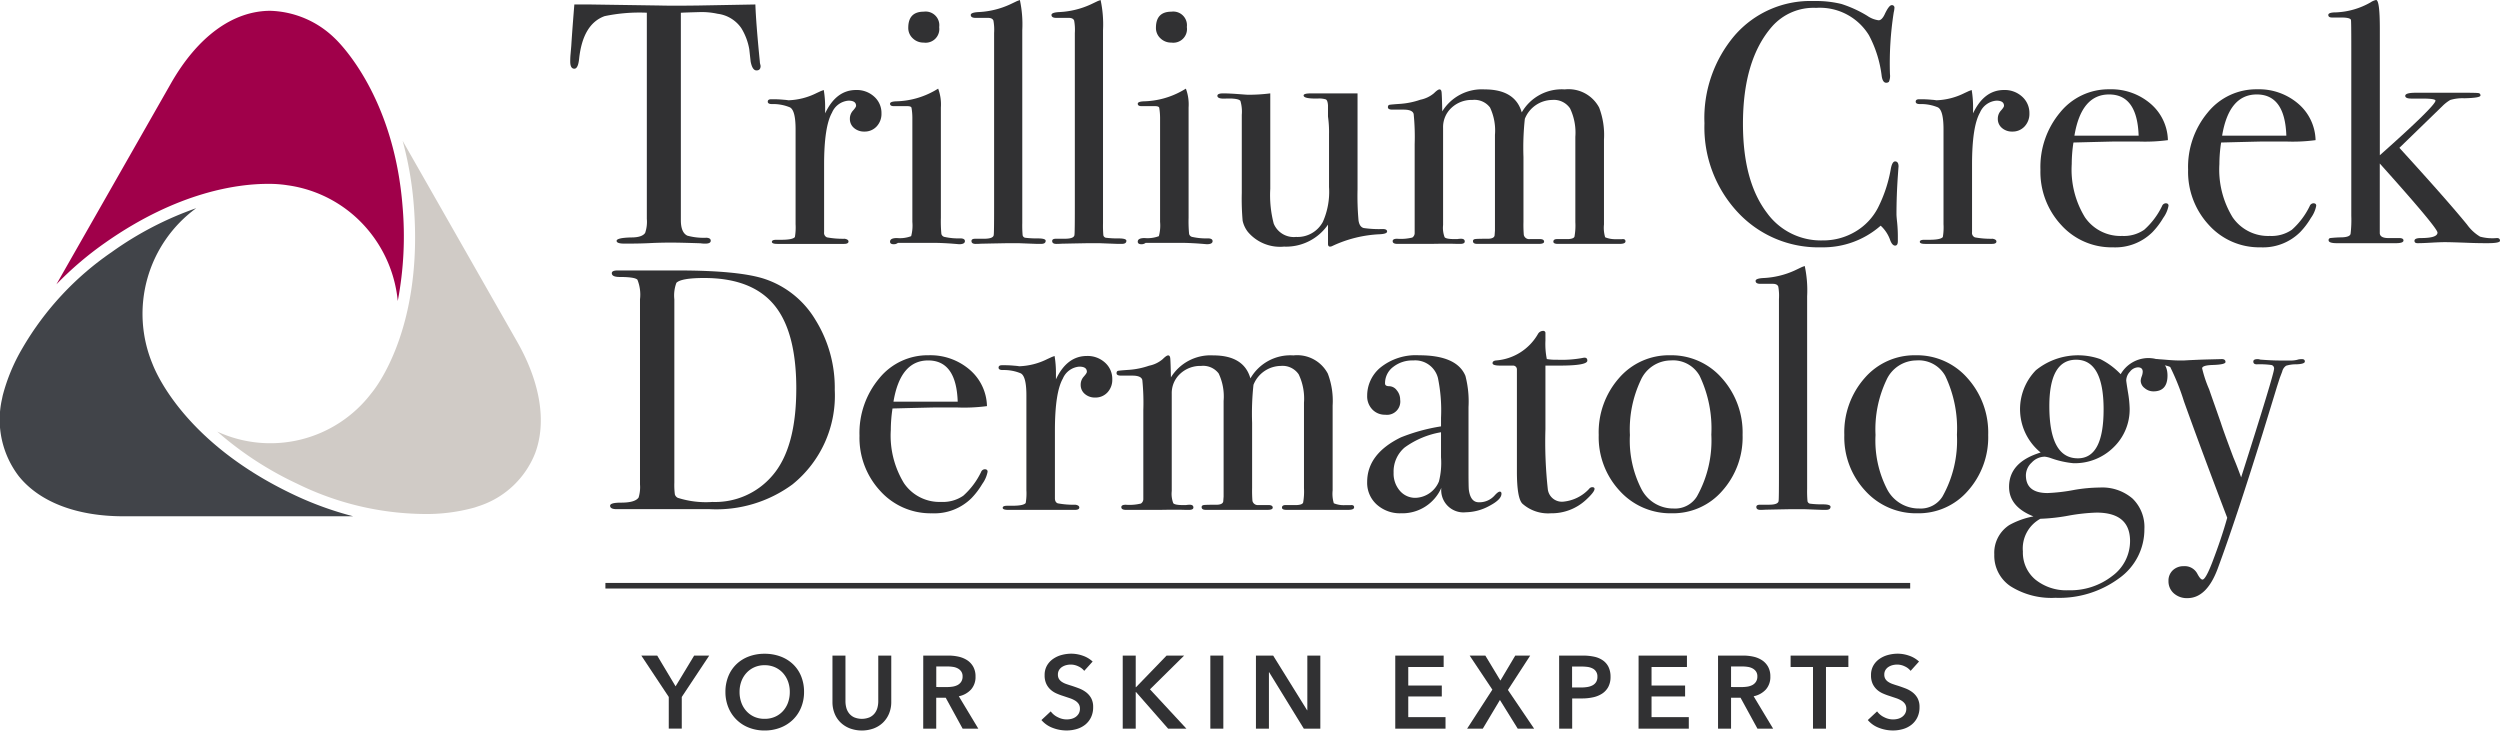<svg xmlns="http://www.w3.org/2000/svg" width="252.705" height="73.842" viewBox="0 0 252.705 73.842">
  <g id="Group_284" data-name="Group 284" transform="translate(-174.177 -165.801)">
    <g id="Group_271" data-name="Group 271" transform="translate(239.004 231.882)">
      <path id="Path_255" data-name="Path 255" d="M233.051,227.331l-2.775-4.183h1.606l1.857,3.108,1.878-3.108h1.523l-2.775,4.183v3.2h-1.315Z" transform="translate(-230.277 -222.961)" fill="#313133"/>
      <path id="Path_256" data-name="Path 256" d="M237.634,226.846a4.146,4.146,0,0,1,.3-1.6,3.522,3.522,0,0,1,.824-1.214,3.64,3.64,0,0,1,1.251-.772,4.47,4.47,0,0,1,1.581-.272,4.543,4.543,0,0,1,1.6.272,3.68,3.68,0,0,1,1.261.772,3.473,3.473,0,0,1,.83,1.214,4.146,4.146,0,0,1,.3,1.6,4.08,4.08,0,0,1-.3,1.58,3.632,3.632,0,0,1-.83,1.232,3.753,3.753,0,0,1-1.261.8,4.345,4.345,0,0,1-1.6.287,4.277,4.277,0,0,1-1.581-.287,3.64,3.64,0,0,1-2.075-2.035A4.08,4.08,0,0,1,237.634,226.846Zm1.429,0a3.123,3.123,0,0,0,.183,1.091,2.534,2.534,0,0,0,.521.86,2.375,2.375,0,0,0,.8.569,2.52,2.52,0,0,0,1.027.2,2.559,2.559,0,0,0,1.033-.2,2.359,2.359,0,0,0,.808-.569,2.556,2.556,0,0,0,.522-.86,3.15,3.15,0,0,0,.183-1.091,3.036,3.036,0,0,0-.183-1.064,2.633,2.633,0,0,0-.517-.855,2.413,2.413,0,0,0-.8-.574,2.549,2.549,0,0,0-1.043-.208,2.51,2.51,0,0,0-1.038.208,2.413,2.413,0,0,0-.8.574,2.594,2.594,0,0,0-.517.855A3.01,3.01,0,0,0,239.063,226.846Z" transform="translate(-229.133 -222.986)" fill="#313133"/>
      <path id="Path_257" data-name="Path 257" d="M252.94,227.821a3.025,3.025,0,0,1-.23,1.205,2.7,2.7,0,0,1-.625.913,2.747,2.747,0,0,1-.939.579,3.517,3.517,0,0,1-2.357,0,2.8,2.8,0,0,1-.944-.579,2.6,2.6,0,0,1-.625-.913,3.086,3.086,0,0,1-.224-1.205v-4.673h1.314v4.621a2.534,2.534,0,0,0,.083.642,1.574,1.574,0,0,0,.276.567,1.409,1.409,0,0,0,.512.407,2.052,2.052,0,0,0,1.575,0,1.4,1.4,0,0,0,.511-.407,1.573,1.573,0,0,0,.276-.567,2.482,2.482,0,0,0,.083-.642v-4.621h1.315Z" transform="translate(-227.676 -222.961)" fill="#313133"/>
      <path id="Path_258" data-name="Path 258" d="M254.938,223.148H257.5a4.644,4.644,0,0,1,1.012.11,2.623,2.623,0,0,1,.871.361,1.872,1.872,0,0,1,.609.658,1.977,1.977,0,0,1,.23.99,1.891,1.891,0,0,1-.453,1.309,2.285,2.285,0,0,1-1.236.683l1.971,3.276h-1.585l-1.711-3.129h-.959v3.129h-1.315Zm2.39,3.182a3.842,3.842,0,0,0,.563-.042,1.633,1.633,0,0,0,.506-.157.988.988,0,0,0,.37-.328.952.952,0,0,0,.147-.548.846.846,0,0,0-.136-.5,1,1,0,0,0-.344-.307,1.439,1.439,0,0,0-.474-.156,3.346,3.346,0,0,0-.517-.043h-1.189v2.077Z" transform="translate(-226.441 -222.961)" fill="#313133"/>
      <path id="Path_259" data-name="Path 259" d="M269.6,224.717a1.6,1.6,0,0,0-.59-.453,1.762,1.762,0,0,0-.766-.183,1.939,1.939,0,0,0-.459.057,1.42,1.42,0,0,0-.417.178.975.975,0,0,0-.309.313.863.863,0,0,0-.119.465.834.834,0,0,0,.1.428.948.948,0,0,0,.287.3,1.89,1.89,0,0,0,.444.22c.173.062.365.125.573.187q.355.116.736.261a2.889,2.889,0,0,1,.7.386,1.931,1.931,0,0,1,.522.6,1.852,1.852,0,0,1,.2.908,2.307,2.307,0,0,1-.22,1.038,2.134,2.134,0,0,1-.584.735,2.509,2.509,0,0,1-.855.439,3.617,3.617,0,0,1-1.033.146,3.891,3.891,0,0,1-1.409-.266,2.738,2.738,0,0,1-1.127-.787l.94-.877a1.87,1.87,0,0,0,.725.594,1.938,1.938,0,0,0,1.361.163,1.279,1.279,0,0,0,.433-.193,1.1,1.1,0,0,0,.312-.34.97.97,0,0,0,.12-.5.824.824,0,0,0-.135-.485,1.2,1.2,0,0,0-.365-.334,2.652,2.652,0,0,0-.542-.245l-.658-.22a6.275,6.275,0,0,1-.668-.251,2.21,2.21,0,0,1-.6-.386,1.854,1.854,0,0,1-.432-.589,2,2,0,0,1-.168-.87,1.917,1.917,0,0,1,.235-.971,2.082,2.082,0,0,1,.616-.673,2.745,2.745,0,0,1,.866-.4,3.792,3.792,0,0,1,.986-.131,3.5,3.5,0,0,1,1.143.2,2.781,2.781,0,0,1,1.006.594Z" transform="translate(-224.831 -222.986)" fill="#313133"/>
      <path id="Path_260" data-name="Path 260" d="M272.387,223.148H273.7v3.193h.032l3.088-3.193h1.773l-3.452,3.411,3.682,3.975h-1.847l-3.244-3.7H273.7v3.7h-1.314Z" transform="translate(-223.726 -222.961)" fill="#313133"/>
      <path id="Path_261" data-name="Path 261" d="M280.05,223.148h1.314v7.386H280.05Z" transform="translate(-222.534 -222.961)" fill="#313133"/>
      <path id="Path_262" data-name="Path 262" d="M284.04,223.148h1.741l3.433,5.529h.021v-5.529h1.314v7.386h-1.669l-3.506-5.706h-.021v5.706H284.04Z" transform="translate(-221.914 -222.961)" fill="#313133"/>
      <path id="Path_263" data-name="Path 263" d="M296.227,223.148h4.892V224.3h-3.578v1.877h3.39v1.106h-3.39v2.086h3.766v1.169h-5.08Z" transform="translate(-220.018 -222.961)" fill="#313133"/>
      <path id="Path_264" data-name="Path 264" d="M305.065,226.59l-2.295-3.442h1.585l1.523,2.525,1.5-2.525h1.511l-2.252,3.474,2.65,3.913H307.63l-1.8-2.9-1.732,2.9h-1.585Z" transform="translate(-219.041 -222.961)" fill="#313133"/>
      <path id="Path_265" data-name="Path 265" d="M310.561,223.148h2.409a5.268,5.268,0,0,1,1.147.116,2.367,2.367,0,0,1,.876.376,1.752,1.752,0,0,1,.564.667,2.23,2.23,0,0,1,.2.981,2.114,2.114,0,0,1-.231,1.033,1.847,1.847,0,0,1-.621.673,2.7,2.7,0,0,1-.913.37,5.069,5.069,0,0,1-1.1.116h-1.012v3.056h-1.314Zm2.231,3.224a3.9,3.9,0,0,0,.616-.047,1.721,1.721,0,0,0,.522-.166.954.954,0,0,0,.364-.329.978.978,0,0,0,.136-.542.876.876,0,0,0-.5-.845,1.542,1.542,0,0,0-.511-.151,4.7,4.7,0,0,0-.59-.037h-.959v2.118Z" transform="translate(-217.788 -222.961)" fill="#313133"/>
      <path id="Path_266" data-name="Path 266" d="M317.512,223.148H322.4V224.3h-3.579v1.877h3.392v1.106h-3.392v2.086h3.767v1.169h-5.08Z" transform="translate(-216.707 -222.961)" fill="#313133"/>
      <path id="Path_267" data-name="Path 267" d="M324.462,223.148h2.566a4.66,4.66,0,0,1,1.012.11,2.617,2.617,0,0,1,.87.361,1.885,1.885,0,0,1,.61.658,1.977,1.977,0,0,1,.229.99,1.891,1.891,0,0,1-.453,1.309,2.285,2.285,0,0,1-1.236.683l1.971,3.276h-1.585l-1.71-3.129h-.959v3.129h-1.315Zm2.388,3.182a3.869,3.869,0,0,0,.564-.042,1.626,1.626,0,0,0,.505-.157.98.98,0,0,0,.37-.328.943.943,0,0,0,.147-.548.846.846,0,0,0-.135-.5,1.023,1.023,0,0,0-.344-.307,1.445,1.445,0,0,0-.475-.156,3.347,3.347,0,0,0-.517-.043h-1.188v2.077Z" transform="translate(-215.626 -222.961)" fill="#313133"/>
      <path id="Path_268" data-name="Path 268" d="M333.073,224.3h-2.264v-1.149h5.84V224.3h-2.264v6.238h-1.313Z" transform="translate(-214.638 -222.961)" fill="#313133"/>
      <path id="Path_269" data-name="Path 269" d="M341.889,224.717a1.589,1.589,0,0,0-.589-.453,1.77,1.77,0,0,0-.767-.183,1.947,1.947,0,0,0-.459.057,1.434,1.434,0,0,0-.417.178.986.986,0,0,0-.309.313.862.862,0,0,0-.119.465.834.834,0,0,0,.1.428.948.948,0,0,0,.287.3,1.89,1.89,0,0,0,.444.22q.26.094.574.187.354.116.734.261a2.9,2.9,0,0,1,.7.386,1.926,1.926,0,0,1,.521.6,1.852,1.852,0,0,1,.2.908,2.322,2.322,0,0,1-.22,1.038,2.123,2.123,0,0,1-.585.735,2.478,2.478,0,0,1-.855.439,3.6,3.6,0,0,1-1.032.146,3.89,3.89,0,0,1-1.409-.266,2.738,2.738,0,0,1-1.127-.787l.939-.877a1.87,1.87,0,0,0,.725.594,1.938,1.938,0,0,0,1.361.163,1.289,1.289,0,0,0,.433-.193,1.1,1.1,0,0,0,.313-.34.993.993,0,0,0,.12-.5.825.825,0,0,0-.136-.485,1.189,1.189,0,0,0-.365-.334,2.624,2.624,0,0,0-.542-.245l-.658-.22a6.165,6.165,0,0,1-.667-.251,2.164,2.164,0,0,1-.6-.386,1.856,1.856,0,0,1-.432-.589,2,2,0,0,1-.166-.87,1.905,1.905,0,0,1,.235-.971,2.052,2.052,0,0,1,.615-.673,2.756,2.756,0,0,1,.866-.4,3.792,3.792,0,0,1,.986-.131,3.5,3.5,0,0,1,1.143.2,2.78,2.78,0,0,1,1.007.594Z" transform="translate(-213.587 -222.986)" fill="#313133"/>
    </g>
    <g id="Group_272" data-name="Group 272" transform="translate(231.822 165.801)">
      <path id="Path_270" data-name="Path 270" d="M243.3,172.407c0,.3-.14.451-.417.451s-.475-.3-.59-.9l-.139-1.249a6.035,6.035,0,0,0-.8-2.118,3.417,3.417,0,0,0-2.4-1.458,7.515,7.515,0,0,0-1.737-.173q-1.631.045-1.978.069v20.969q0,1.251.66,1.565a6.359,6.359,0,0,0,1.944.208c.277.022.417.121.417.3,0,.2-.186.295-.556.295a2.994,2.994,0,0,1-.486-.035q-2.082-.069-2.95-.069-1.147,0-2.153.052t-2.57.052q-.8,0-.8-.278,0-.312,1.493-.347,1.076,0,1.389-.453a3.438,3.438,0,0,0,.173-1.425V167.025a17.224,17.224,0,0,0-4.271.347q-2.187.8-2.569,4.271-.1,1.042-.487,1.042-.416,0-.416-.73c0-.254.01-.508.035-.763l.069-.8q.1-1.6.312-4.2h1.562l7.084.105q1.25.035,3.888,0l5.764-.105q.069,1.945.451,5.764a1.2,1.2,0,0,0,.036.261A1.569,1.569,0,0,1,243.3,172.407Z" transform="translate(-224.062 -165.74)" fill="#313133"/>
      <path id="Path_271" data-name="Path 271" d="M252.831,176.034a1.852,1.852,0,0,1-.486,1.32,1.63,1.63,0,0,1-1.249.521,1.529,1.529,0,0,1-1.042-.364,1.173,1.173,0,0,1-.416-.921,1.206,1.206,0,0,1,.312-.833c.208-.231.313-.393.313-.485q0-.522-.765-.522a1.979,1.979,0,0,0-1.666,1.21q-.8,1.418-.8,5.252v6.841a.481.481,0,0,0,.295.518,8.887,8.887,0,0,0,1.789.139q.381.069.381.277,0,.243-.451.243h-6.736q-.556,0-.556-.208c0-.139.15-.208.452-.208h.485q1.18,0,1.389-.28a5.751,5.751,0,0,0,.069-1.291v-9.6q0-1.919-.573-2.216a4.451,4.451,0,0,0-1.822-.332c-.279,0-.417-.081-.417-.243s.116-.244.348-.244h.243c.348,0,.694.019,1.041.053a3.742,3.742,0,0,1,.452.052,6.828,6.828,0,0,0,2.847-.729l.452-.209.277-.1a10.148,10.148,0,0,1,.139,1.667v.693q1.111-2.361,3.126-2.361a2.6,2.6,0,0,1,1.84.677A2.2,2.2,0,0,1,252.831,176.034Z" transform="translate(-221.375 -164.576)" fill="#313133"/>
      <path id="Path_272" data-name="Path 272" d="M259.6,190.016c0,.208-.2.313-.589.313.022,0-.255-.024-.833-.07q-1.043-.069-1.737-.069h-3.611a.651.651,0,0,1-.416.14c-.255,0-.382-.087-.382-.258,0-.246.231-.367.694-.367a3.233,3.233,0,0,0,1.441-.192,4.161,4.161,0,0,0,.121-1.441v-10.52a6.024,6.024,0,0,0-.087-1.024c-.035-.105-.179-.157-.433-.157h-1.354c-.255,0-.382-.08-.382-.243,0-.142.194-.222.582-.243a8.3,8.3,0,0,0,3.939-1.082l.343-.2a4.543,4.543,0,0,1,.274,1.906V187.66a13.181,13.181,0,0,0,.052,1.628.417.417,0,0,0,.365.312,6.335,6.335,0,0,0,1.528.138C259.442,189.738,259.6,189.831,259.6,190.016ZM257,168.385a1.382,1.382,0,0,1-1.563,1.562,1.538,1.538,0,0,1-1.111-.434,1.415,1.415,0,0,1-.452-1.058q0-1.633,1.562-1.632A1.381,1.381,0,0,1,257,168.385Z" transform="translate(-219.71 -165.642)" fill="#313133"/>
      <path id="Path_273" data-name="Path 273" d="M266.665,190.141q0,.312-.452.312H265.8c-.047,0-.66-.023-1.841-.069H262.88q-.279,0-2.778.052c-.139.012-.277.017-.417.017q-.52.035-.52-.292c0-.151.127-.228.381-.228h.9c.647,0,.972-.14.972-.417q.035-.208.035-2.709V169.135a5.137,5.137,0,0,0-.069-1.25c-.069-.185-.255-.278-.556-.278h-1.249q-.487,0-.486-.295,0-.262.868-.295a8.557,8.557,0,0,0,3.09-.765l.729-.347.278-.1a11.661,11.661,0,0,1,.243,3.055v19.478a11.459,11.459,0,0,0,.035,1.233.325.325,0,0,0,.243.26,9.359,9.359,0,0,0,1.285.069C266.4,189.9,266.665,189.979,266.665,190.141Z" transform="translate(-218.612 -165.801)" fill="#313133"/>
      <path id="Path_274" data-name="Path 274" d="M273.726,190.141c0,.208-.151.312-.452.312h-.416c-.047,0-.66-.023-1.841-.069h-1.076q-.279,0-2.778.052c-.139.012-.277.017-.417.017-.347.023-.521-.074-.521-.292,0-.151.127-.228.383-.228h.9c.648,0,.972-.14.972-.417q.035-.208.036-2.709V169.135a5.209,5.209,0,0,0-.069-1.25c-.069-.185-.255-.278-.556-.278h-1.25q-.487,0-.486-.295,0-.262.869-.295a8.569,8.569,0,0,0,3.09-.765l.729-.347.277-.1a11.7,11.7,0,0,1,.244,3.055v19.478a11.629,11.629,0,0,0,.033,1.233.326.326,0,0,0,.244.26,9.318,9.318,0,0,0,1.285.069C273.459,189.9,273.726,189.979,273.726,190.141Z" transform="translate(-217.514 -165.801)" fill="#313133"/>
      <path id="Path_275" data-name="Path 275" d="M281.267,190.016c0,.208-.2.313-.59.313.023,0-.254-.024-.833-.07q-1.042-.069-1.736-.069H274.5a.652.652,0,0,1-.417.14c-.254,0-.381-.087-.381-.258,0-.246.23-.367.695-.367a3.221,3.221,0,0,0,1.44-.192,4.114,4.114,0,0,0,.122-1.441v-10.52a6.3,6.3,0,0,0-.087-1.024c-.036-.105-.18-.157-.434-.157h-1.354c-.254,0-.381-.08-.381-.243,0-.142.193-.222.582-.243a8.31,8.31,0,0,0,3.939-1.082l.343-.2a4.562,4.562,0,0,1,.274,1.906V187.66a13.177,13.177,0,0,0,.052,1.628.417.417,0,0,0,.364.312,6.347,6.347,0,0,0,1.528.138C281.1,189.738,281.267,189.831,281.267,190.016Zm-2.6-21.631a1.382,1.382,0,0,1-1.563,1.562,1.538,1.538,0,0,1-1.111-.434,1.41,1.41,0,0,1-.452-1.058q0-1.633,1.562-1.632A1.382,1.382,0,0,1,278.663,168.385Z" transform="translate(-216.341 -165.642)" fill="#313133"/>
      <path id="Path_276" data-name="Path 276" d="M297.821,187.932c0,.162-.255.254-.764.277a12.547,12.547,0,0,0-4.757,1.18.562.562,0,0,1-.243.07c-.14,0-.209-.094-.209-.279v-1.944a5.144,5.144,0,0,1-4.443,2.222,4.254,4.254,0,0,1-3.652-1.483,2.8,2.8,0,0,1-.534-1.138,25.066,25.066,0,0,1-.086-2.793v-7.9a3.841,3.841,0,0,0-.139-1.414c-.094-.137-.406-.217-.938-.241h-.452c-.624.047-.937-.045-.937-.277q0-.243.59-.243.626,0,1.806.092.589.047.693.046a17.131,17.131,0,0,0,2.257-.139v9.641a11.361,11.361,0,0,0,.348,3.524,2.192,2.192,0,0,0,2.257,1.347,2.9,2.9,0,0,0,2.709-1.521,7.492,7.492,0,0,0,.625-3.524v-5.356a10.936,10.936,0,0,0-.105-1.762v-1.141c-.023-.344-.1-.547-.225-.6a2.249,2.249,0,0,0-.781-.087q-1.458.035-1.458-.311,0-.206.729-.207h4.722v9.687a27.841,27.841,0,0,0,.1,3.159q.1.66.532.764a10.785,10.785,0,0,0,1.939.1C297.684,187.688,297.821,187.77,297.821,187.932Z" transform="translate(-215.256 -164.53)" fill="#313133"/>
      <path id="Path_277" data-name="Path 277" d="M319.6,188.979c0,.173-.2.259-.589.259h-6.25c-.3,0-.451-.075-.451-.226,0-.172.126-.259.381-.259h1.146c.347-.023.55-.1.607-.244a6.316,6.316,0,0,0,.088-1.462v-8.632a5.692,5.692,0,0,0-.535-2.872,1.969,1.969,0,0,0-1.811-.854,3.018,3.018,0,0,0-2.759,1.91,26.96,26.96,0,0,0-.139,3.854v6.562a12.513,12.513,0,0,0,.035,1.32.55.55,0,0,0,.615.417h.99q.444,0,.444.259,0,.227-.52.226H304.6c-.277,0-.416-.091-.416-.276,0-.116.069-.185.208-.209s.6-.034,1.389-.034c.37-.023.567-.139.59-.347l.035-.485v-9.664a5.432,5.432,0,0,0-.5-2.771,1.966,1.966,0,0,0-1.776-.763,2.973,2.973,0,0,0-2.122.8,2.641,2.641,0,0,0-.845,2.008v9.836a2.69,2.69,0,0,0,.154,1.231q.153.191,1.009.191h.273a2.28,2.28,0,0,1,.377-.035c.25,0,.376.092.376.277,0,.162-.151.243-.452.243h-.347q-.834-.035-2.6,0h-3.4c-.325,0-.486-.091-.486-.276,0-.163.15-.243.451-.243a4.942,4.942,0,0,0,1.529-.121.532.532,0,0,0,.243-.433v-9a23.07,23.07,0,0,0-.1-3.048q-.1-.449-1.007-.45h-1.146c-.3,0-.452-.081-.452-.243,0-.139.052-.221.157-.244s.481-.057,1.13-.1a8.016,8.016,0,0,0,2-.416,3.052,3.052,0,0,0,1.374-.66c.255-.254.44-.382.556-.382s.186.092.209.278.046.833.069,1.944a4.693,4.693,0,0,1,4.278-2.222q3.094,0,3.756,2.326a4.657,4.657,0,0,1,4.346-2.326,3.5,3.5,0,0,1,3.479,1.841,7.763,7.763,0,0,1,.487,3.229v8.577a3.36,3.36,0,0,0,.119,1.3,2.613,2.613,0,0,0,1.077.192h.615C319.473,188.729,319.6,188.8,319.6,188.979Z" transform="translate(-212.938 -164.586)" fill="#313133"/>
      <path id="Path_278" data-name="Path 278" d="M342.892,182.627c0-.046-.024.266-.07.937q-.139,2.014-.139,3.888,0,.208.07.852a14.72,14.72,0,0,1,.068,1.545v.312c0,.3-.092.452-.277.452s-.348-.174-.487-.521a3.559,3.559,0,0,0-.972-1.493,8.809,8.809,0,0,1-6.007,2.187,11.112,11.112,0,0,1-8.454-3.559,12.571,12.571,0,0,1-3.351-8.975,12.893,12.893,0,0,1,3.074-8.906,10.126,10.126,0,0,1,7.933-3.455,10.981,10.981,0,0,1,2.83.295,12.085,12.085,0,0,1,2.622,1.2,2.611,2.611,0,0,0,1.145.452q.312,0,.591-.556.451-.972.728-.973a.247.247,0,0,1,.28.278,2.421,2.421,0,0,1-.07.452,33.216,33.216,0,0,0-.381,6.249,1.475,1.475,0,0,1-.105.764.371.371,0,0,1-.277.1q-.347,0-.452-.66a11.754,11.754,0,0,0-1.284-4.131,5.815,5.815,0,0,0-5.348-2.778,5.589,5.589,0,0,0-4.444,1.875q-2.952,3.368-2.95,9.86,0,5.8,2.43,8.993a6.722,6.722,0,0,0,5.624,2.778,6.347,6.347,0,0,0,3.3-.885,5.976,5.976,0,0,0,2.292-2.414,14,14,0,0,0,1.285-3.854c.092-.555.243-.833.451-.833C342.775,182.106,342.892,182.279,342.892,182.627Z" transform="translate(-208.628 -165.787)" fill="#313133"/>
      <path id="Path_279" data-name="Path 279" d="M353.246,176.034a1.852,1.852,0,0,1-.486,1.32,1.631,1.631,0,0,1-1.25.521,1.528,1.528,0,0,1-1.041-.364,1.173,1.173,0,0,1-.416-.921,1.2,1.2,0,0,1,.312-.833q.314-.347.313-.485,0-.522-.765-.522a1.979,1.979,0,0,0-1.666,1.21q-.8,1.418-.8,5.252v6.841a.481.481,0,0,0,.295.518,8.849,8.849,0,0,0,1.788.139q.381.069.381.277,0,.243-.451.243h-6.736c-.371,0-.556-.069-.556-.208s.15-.208.452-.208h.486q1.179,0,1.388-.28a5.751,5.751,0,0,0,.069-1.291v-9.6q0-1.919-.573-2.216a4.451,4.451,0,0,0-1.822-.332q-.416,0-.416-.243c0-.162.116-.244.347-.244h.244c.345,0,.693.019,1.041.053a3.8,3.8,0,0,1,.452.052,6.836,6.836,0,0,0,2.847-.729l.451-.209.277-.1a10.151,10.151,0,0,1,.139,1.667v.693q1.111-2.361,3.126-2.361a2.6,2.6,0,0,1,1.84.677A2.208,2.208,0,0,1,353.246,176.034Z" transform="translate(-205.754 -164.576)" fill="#313133"/>
      <path id="Path_280" data-name="Path 280" d="M365.611,185.384a3.06,3.06,0,0,1-.538,1.233,7.711,7.711,0,0,1-1.093,1.441,5.324,5.324,0,0,1-3.992,1.528,6.845,6.845,0,0,1-5.225-2.257,7.894,7.894,0,0,1-2.1-5.591,8.586,8.586,0,0,1,2-5.8,6.3,6.3,0,0,1,4.982-2.326,6.1,6.1,0,0,1,4.132,1.441,5,5,0,0,1,1.771,3.7,17.576,17.576,0,0,1-2.952.139h-2.43q-.243,0-4.166.1a14.4,14.4,0,0,0-.173,2.179,9.214,9.214,0,0,0,1.336,5.38,4.351,4.351,0,0,0,3.767,1.885,3.613,3.613,0,0,0,2.222-.625,7.636,7.636,0,0,0,1.806-2.4.42.42,0,0,1,.381-.277Q365.611,185.141,365.611,185.384Zm-3.021-7.084q-.139-4.165-2.986-4.166-2.811,0-3.506,4.166Z" transform="translate(-204.057 -164.586)" fill="#313133"/>
      <path id="Path_281" data-name="Path 281" d="M378.531,185.384a3.06,3.06,0,0,1-.539,1.233,7.71,7.71,0,0,1-1.093,1.441,5.324,5.324,0,0,1-3.992,1.528,6.849,6.849,0,0,1-5.227-2.257,7.9,7.9,0,0,1-2.1-5.591,8.587,8.587,0,0,1,2-5.8,6.3,6.3,0,0,1,4.982-2.326,6.1,6.1,0,0,1,4.132,1.441,5,5,0,0,1,1.771,3.7,17.576,17.576,0,0,1-2.952.139h-2.43q-.243,0-4.166.1a14.4,14.4,0,0,0-.174,2.179,9.214,9.214,0,0,0,1.337,5.38,4.351,4.351,0,0,0,3.767,1.885,3.613,3.613,0,0,0,2.222-.625,7.636,7.636,0,0,0,1.806-2.4.421.421,0,0,1,.381-.277Q378.531,185.141,378.531,185.384Zm-3.021-7.084q-.139-4.165-2.986-4.166-2.811,0-3.506,4.166Z" transform="translate(-202.047 -164.586)" fill="#313133"/>
      <path id="Path_282" data-name="Path 282" d="M395.2,190.139q0,.244-1.284.244c-.673,0-1.3-.012-1.875-.035q-1.771-.069-2.431-.069-.451,0-1.371.052t-1.372.052c-.208,0-.312-.08-.312-.242,0-.185.218-.277.659-.277q1.667,0,1.667-.552,0-.484-5.833-6.983v7.05q.035.518.986.484h.951c.306,0,.459.081.459.245,0,.184-.255.275-.764.275h-5.972q-.834,0-.833-.295a.2.2,0,0,1,.156-.222,11.766,11.766,0,0,1,1.2-.074q.832-.033.868-.381a11.78,11.78,0,0,0,.069-1.8V170.657q0-2.739-.035-2.843c-.047-.162-.383-.243-1.008-.243h-.9c-.255,0-.381-.087-.381-.26s.265-.26.8-.26a7.665,7.665,0,0,0,3.471-1.008,1.553,1.553,0,0,1,.557-.243q.38,0,.381,2.882v12.812q5.625-5,5.625-5.521,0-.208-1.354-.208h-1.077c-.416,0-.625-.091-.625-.277q0-.312,1.077-.312h4.86c.834,0,1.32.012,1.459.035a.222.222,0,0,1,.207.243q0,.244-1.632.28a4.285,4.285,0,0,0-1.423.173,3.973,3.973,0,0,0-.8.626l-4.339,4.211q4.826,5.29,6.84,7.761a4.4,4.4,0,0,0,1.318,1.218,4.776,4.776,0,0,0,1.7.14Q395.2,189.862,395.2,190.139Z" transform="translate(-200.14 -165.801)" fill="#313133"/>
    </g>
    <g id="Group_273" data-name="Group 273" transform="translate(174.177 166.893)">
      <path id="Path_283" data-name="Path 283" d="M214.093,186.419c-.891-10.954-6.232-16.314-6.861-16.909a9.727,9.727,0,0,0-6.49-2.764c-3.787,0-7.36,2.609-10.06,7.348l-11.571,20.3a33.93,33.93,0,0,1,4.954-4.22c7.359-5.163,13.439-5.934,16.408-5.934a12.132,12.132,0,0,1,2.041.147,12.888,12.888,0,0,1,7.943,4.326,13.163,13.163,0,0,1,3.159,7.368A35.046,35.046,0,0,0,214.093,186.419Z" transform="translate(-173.409 -166.746)" fill="#a0004a"/>
      <path id="Path_284" data-name="Path 284" d="M189.6,199.775a13.22,13.22,0,0,1,4.413-15.765,33.855,33.855,0,0,0-8.526,4.427,30.131,30.131,0,0,0-9.051,9.74,18.621,18.621,0,0,0-1.989,4.789l-.079.382a9.422,9.422,0,0,0,1.71,7.756c2.1,2.612,5.854,4.05,10.564,4.05h23.235a33.677,33.677,0,0,1-6.168-2.257C193.218,207.88,190.117,201.1,189.6,199.775Z" transform="translate(-174.177 -164.06)" fill="#414449"/>
      <path id="Path_285" data-name="Path 285" d="M193.184,207.513a34.193,34.193,0,0,0,8.052,5.257,29.655,29.655,0,0,0,12.742,3.069,18.149,18.149,0,0,0,5.2-.649l.686-.23a9.151,9.151,0,0,0,5.446-5.254c1.181-3.149.534-7.158-1.82-11.286l-11.571-20.3a34.818,34.818,0,0,1,1.121,6.434c1.024,12.6-3.951,18.691-4.293,19.094a12.832,12.832,0,0,1-15.565,3.863Z" transform="translate(-171.22 -164.977)" fill="#d0cbc6"/>
    </g>
    <g id="Group_274" data-name="Group 274" transform="translate(235.848 192.686)">
      <path id="Path_286" data-name="Path 286" d="M250.254,201.541a11.525,11.525,0,0,1-4.271,9.541,12.99,12.99,0,0,1-8.367,2.506h-9.41q-.66,0-.66-.347c0-.209.37-.312,1.111-.312q1.425,0,1.771-.521a3.576,3.576,0,0,0,.139-1.32V192.374a4.03,4.03,0,0,0-.26-1.978q-.26-.277-1.789-.277-.8,0-.8-.383,0-.277.59-.277h6.041q6.25,0,8.854.87a9.463,9.463,0,0,1,5.1,4.126A12.994,12.994,0,0,1,250.254,201.541Zm-3.888-.14q0-5.781-2.258-8.479t-7.048-2.7q-2.326,0-2.813.488a3.611,3.611,0,0,0-.208,1.671v18.528a7.367,7.367,0,0,0,.052,1.184.566.566,0,0,0,.295.349,9.334,9.334,0,0,0,3.507.417,7.6,7.6,0,0,0,6.041-2.646Q246.364,207.426,246.365,201.4Z" transform="translate(-227.546 -189.006)" fill="#313133"/>
      <path id="Path_287" data-name="Path 287" d="M262.31,208.65a3.069,3.069,0,0,1-.537,1.233,7.686,7.686,0,0,1-1.094,1.441,5.326,5.326,0,0,1-3.992,1.528,6.845,6.845,0,0,1-5.225-2.257,7.889,7.889,0,0,1-2.1-5.591,8.586,8.586,0,0,1,2-5.8,6.3,6.3,0,0,1,4.983-2.327,6.1,6.1,0,0,1,4.132,1.441,4.994,4.994,0,0,1,1.77,3.7,17.55,17.55,0,0,1-2.951.139h-2.43q-.244,0-4.167.1a14.545,14.545,0,0,0-.173,2.179,9.214,9.214,0,0,0,1.337,5.38,4.345,4.345,0,0,0,3.767,1.885,3.614,3.614,0,0,0,2.222-.625,7.619,7.619,0,0,0,1.8-2.4.424.424,0,0,1,.383-.277Q262.31,208.407,262.31,208.65Zm-3.021-7.082q-.139-4.167-2.986-4.167-2.811,0-3.507,4.167Z" transform="translate(-224.153 -187.852)" fill="#313133"/>
      <path id="Path_288" data-name="Path 288" d="M273.021,199.3a1.862,1.862,0,0,1-.486,1.321,1.635,1.635,0,0,1-1.249.52,1.528,1.528,0,0,1-1.042-.364,1.174,1.174,0,0,1-.417-.921,1.206,1.206,0,0,1,.313-.833q.312-.347.312-.485,0-.522-.764-.521a1.978,1.978,0,0,0-1.666,1.209q-.8,1.418-.8,5.252v6.841c0,.276.1.45.295.518a8.878,8.878,0,0,0,1.789.139q.381.069.381.277c0,.163-.15.243-.451.243H262.5q-.556,0-.556-.208c0-.139.15-.208.452-.208h.485q1.18,0,1.389-.28a5.751,5.751,0,0,0,.069-1.291v-9.6q0-1.919-.573-2.216a4.451,4.451,0,0,0-1.822-.332c-.279,0-.417-.08-.417-.243s.116-.244.348-.244h.243c.348,0,.695.018,1.041.053a3.738,3.738,0,0,1,.452.052,6.828,6.828,0,0,0,2.847-.729l.452-.209.277-.1a10.145,10.145,0,0,1,.139,1.667v.693q1.111-2.359,3.125-2.361a2.6,2.6,0,0,1,1.841.677A2.2,2.2,0,0,1,273.021,199.3Z" transform="translate(-222.26 -187.842)" fill="#313133"/>
      <path id="Path_289" data-name="Path 289" d="M295.862,212.245c0,.173-.2.259-.59.259h-6.249c-.3,0-.452-.075-.452-.227,0-.172.127-.259.381-.259H290.1c.347-.023.55-.1.608-.244a6.343,6.343,0,0,0,.087-1.462V201.68a5.692,5.692,0,0,0-.535-2.872,1.967,1.967,0,0,0-1.811-.853,3.017,3.017,0,0,0-2.759,1.909,27.054,27.054,0,0,0-.138,3.854v6.564a13.061,13.061,0,0,0,.034,1.319.552.552,0,0,0,.616.417h.99c.295,0,.444.087.444.259,0,.151-.174.227-.521.227h-6.25c-.277,0-.416-.091-.416-.276,0-.116.069-.185.208-.209s.6-.034,1.389-.034c.37-.023.567-.139.59-.347l.035-.485v-9.664a5.432,5.432,0,0,0-.5-2.771,1.966,1.966,0,0,0-1.776-.762,2.972,2.972,0,0,0-2.122.8,2.647,2.647,0,0,0-.845,2.008V210.6a2.686,2.686,0,0,0,.154,1.231q.154.191,1.009.191h.273a2.282,2.282,0,0,1,.377-.035c.251,0,.376.092.376.277,0,.163-.15.243-.452.243h-.347q-.834-.035-2.6,0h-3.4c-.325,0-.486-.091-.486-.276,0-.162.15-.243.452-.243a4.932,4.932,0,0,0,1.528-.121.532.532,0,0,0,.243-.433v-9a23.032,23.032,0,0,0-.1-3.047q-.1-.451-1.007-.451h-1.146c-.3,0-.452-.081-.452-.243,0-.139.052-.221.157-.244s.481-.057,1.13-.1a7.964,7.964,0,0,0,2-.416,3.02,3.02,0,0,0,1.374-.66c.255-.254.44-.383.557-.383s.185.092.208.279.046.833.069,1.944a4.7,4.7,0,0,1,4.278-2.222q3.1,0,3.757,2.327a4.654,4.654,0,0,1,4.346-2.327,3.5,3.5,0,0,1,3.478,1.841,7.744,7.744,0,0,1,.487,3.229v8.577a3.36,3.36,0,0,0,.119,1.3,2.614,2.614,0,0,0,1.077.192h.616C295.737,211.995,295.862,212.07,295.862,212.245Z" transform="translate(-220.657 -187.852)" fill="#313133"/>
      <path id="Path_290" data-name="Path 290" d="M307.345,210.872q0,.591-1.227,1.233a5.1,5.1,0,0,1-2.365.642,2.246,2.246,0,0,1-2.488-2.465,4.306,4.306,0,0,1-4.076,2.569,3.5,3.5,0,0,1-2.453-.885,2.945,2.945,0,0,1-.967-2.274q0-2.848,3.407-4.514a18.7,18.7,0,0,1,4.059-1.112V203.2a16.227,16.227,0,0,0-.313-4.028,2.37,2.37,0,0,0-2.5-1.77,3.126,3.126,0,0,0-2.03.66,2.054,2.054,0,0,0-.816,1.666c0,.186.141.277.424.277a.981.981,0,0,1,.764.417,1.447,1.447,0,0,1,.34.937,1.344,1.344,0,0,1-1.513,1.529,1.732,1.732,0,0,1-1.306-.539,1.9,1.9,0,0,1-.515-1.372,3.693,3.693,0,0,1,1.285-2.813,5.7,5.7,0,0,1,3.958-1.285q3.82,0,4.688,2.083a10.306,10.306,0,0,1,.312,3.16v6.492q0,1.6.035,1.875.173,1.25,1.008,1.249a2.052,2.052,0,0,0,1.6-.693q.347-.383.52-.383C307.286,210.664,307.345,210.733,307.345,210.872Zm-6.111-3.68v-2.534a8.783,8.783,0,0,0-3.68,1.545,3.192,3.192,0,0,0-1.112,2.551,2.642,2.642,0,0,0,.633,1.823,2.037,2.037,0,0,0,1.591.712,2.658,2.658,0,0,0,2.361-1.666A7.663,7.663,0,0,0,301.234,207.191Z" transform="translate(-217.244 -187.852)" fill="#313133"/>
      <path id="Path_291" data-name="Path 291" d="M315.046,210.717q0,.314-.868,1.112a5.1,5.1,0,0,1-3.541,1.354,3.911,3.911,0,0,1-2.882-.971q-.556-.553-.556-3.256V198.633a.384.384,0,0,0-.381-.38H305.5q-.764,0-.764-.244c0-.161.126-.254.379-.277a5.343,5.343,0,0,0,4.209-2.669.605.605,0,0,1,.518-.317.214.214,0,0,1,.241.243v.729a7.639,7.639,0,0,0,.139,1.875,5.426,5.426,0,0,0,1.042.069,11.643,11.643,0,0,0,2.534-.173,1.027,1.027,0,0,1,.243-.035c.185,0,.277.1.277.3q0,.5-2.812.5h-1.424v6.423a43.914,43.914,0,0,0,.243,6.094,1.435,1.435,0,0,0,1.6,1.232,4.076,4.076,0,0,0,2.57-1.285.4.4,0,0,1,.312-.173C314.965,210.544,315.046,210.6,315.046,210.717Z" transform="translate(-215.538 -188.184)" fill="#313133"/>
      <path id="Path_292" data-name="Path 292" d="M328.567,204.934a8.119,8.119,0,0,1-2.049,5.643,6.588,6.588,0,0,1-5.1,2.274,6.913,6.913,0,0,1-5.277-2.274,7.963,7.963,0,0,1-2.117-5.643,8.285,8.285,0,0,1,2.065-5.764,6.656,6.656,0,0,1,5.156-2.292,6.776,6.776,0,0,1,5.225,2.309A8.221,8.221,0,0,1,328.567,204.934Zm-3.159-.035a12.334,12.334,0,0,0-1.18-5.937,3.069,3.069,0,0,0-2.918-1.562,3.353,3.353,0,0,0-3.038,2,11.629,11.629,0,0,0-1.094,5.537,10.761,10.761,0,0,0,1.164,5.469,3.605,3.605,0,0,0,3.246,1.961,2.591,2.591,0,0,0,2.361-1.214A11.555,11.555,0,0,0,325.408,204.9Z" transform="translate(-214.094 -187.852)" fill="#313133"/>
      <path id="Path_293" data-name="Path 293" d="M335.321,213.407c0,.208-.151.312-.452.312h-.417q-.069,0-1.84-.069h-1.077q-.279,0-2.778.052-.208.017-.416.017-.52.035-.52-.292c0-.151.126-.228.381-.228h.9c.647,0,.973-.139.973-.417q.033-.208.033-2.707V192.4a5.147,5.147,0,0,0-.069-1.25c-.069-.185-.254-.278-.555-.278h-1.25q-.487,0-.486-.295,0-.262.868-.295a8.574,8.574,0,0,0,3.091-.764l.729-.348.277-.1a11.659,11.659,0,0,1,.243,3.055V211.6a11.459,11.459,0,0,0,.035,1.233.324.324,0,0,0,.244.26,9.327,9.327,0,0,0,1.284.069C335.054,213.163,335.321,213.245,335.321,213.407Z" transform="translate(-211.958 -189.067)" fill="#313133"/>
      <path id="Path_294" data-name="Path 294" d="M350.052,204.934a8.12,8.12,0,0,1-2.05,5.643,6.586,6.586,0,0,1-5.1,2.274,6.914,6.914,0,0,1-5.276-2.274,7.959,7.959,0,0,1-2.118-5.643,8.286,8.286,0,0,1,2.066-5.764,6.658,6.658,0,0,1,5.156-2.292,6.774,6.774,0,0,1,5.224,2.309A8.222,8.222,0,0,1,350.052,204.934Zm-3.16-.035a12.321,12.321,0,0,0-1.18-5.937,3.069,3.069,0,0,0-2.918-1.562,3.351,3.351,0,0,0-3.037,2,11.63,11.63,0,0,0-1.094,5.537,10.762,10.762,0,0,0,1.163,5.469,3.608,3.608,0,0,0,3.247,1.961,2.592,2.592,0,0,0,2.361-1.214A11.566,11.566,0,0,0,346.891,204.9Z" transform="translate(-210.752 -187.852)" fill="#313133"/>
      <path id="Path_295" data-name="Path 295" d="M366.133,198.928q0,1.6-1.424,1.6a1.358,1.358,0,0,1-.885-.329.958.958,0,0,1-.4-.746,1.515,1.515,0,0,1,.1-.434,1.48,1.48,0,0,0,.105-.468c0-.3-.162-.452-.487-.452a1.079,1.079,0,0,0-.8.434,1.334,1.334,0,0,0-.381.885c0,.069.058.463.173,1.18a11.206,11.206,0,0,1,.173,1.632,5.318,5.318,0,0,1-1.632,3.959,5.577,5.577,0,0,1-4.063,1.6,9.389,9.389,0,0,1-2.29-.521,2.781,2.781,0,0,0-.591-.139,1.828,1.828,0,0,0-1.32.591,1.787,1.787,0,0,0-.592,1.285q0,1.8,2.189,1.8a18.077,18.077,0,0,0,2.673-.312,15.624,15.624,0,0,1,2.6-.244,4.692,4.692,0,0,1,3.316,1.112,4.005,4.005,0,0,1,1.2,3.09,6.047,6.047,0,0,1-2.551,4.965,10.2,10.2,0,0,1-6.441,1.978,7.744,7.744,0,0,1-4.531-1.163,3.715,3.715,0,0,1-1.649-3.211,3.341,3.341,0,0,1,1.528-2.986,8.1,8.1,0,0,1,2.43-.869q-2.465-.972-2.465-2.986,0-2.5,3.193-3.471a5.645,5.645,0,0,1-.484-8.315,6.771,6.771,0,0,1,6.509-1.129,7.438,7.438,0,0,1,2.065,1.528,3.252,3.252,0,0,1,2.743-1.632Q366.133,197.158,366.133,198.928Zm-3.784,16.736q0-2.883-3.392-2.882a19.1,19.1,0,0,0-2.855.312,19.078,19.078,0,0,1-2.821.313,3.411,3.411,0,0,0-1.765,3.3,3.555,3.555,0,0,0,1.263,2.847,4.972,4.972,0,0,0,3.34,1.077,6.863,6.863,0,0,0,4.429-1.441A4.37,4.37,0,0,0,362.348,215.664Zm-2.674-13.3q0-5.034-2.777-5.035-2.708,0-2.709,4.687,0,5.278,2.882,5.279Q359.674,207.3,359.674,202.366Z" transform="translate(-208.709 -187.852)" fill="#313133"/>
      <path id="Path_296" data-name="Path 296" d="M377.9,197.457q0,.248-.833.283a3.465,3.465,0,0,0-1.059.142.993.993,0,0,0-.4.6l-.243.636-.279.869q-.485,1.6-1.457,4.756-2.744,8.819-4.549,13.68-1.111,2.952-3.054,2.952a1.973,1.973,0,0,1-1.373-.486,1.606,1.606,0,0,1-.537-1.25,1.424,1.424,0,0,1,.433-1.077,1.563,1.563,0,0,1,1.129-.416,1.427,1.427,0,0,1,1.354.764q.312.591.521.59.31,0,.972-1.7.971-2.536,1.528-4.549-2.571-6.734-4.375-11.769a23.246,23.246,0,0,0-1.389-3.472,2.169,2.169,0,0,0-1.129-.174c-.612,0-.92-.114-.92-.347,0-.185.151-.277.452-.277q.381,0,1.18.069t1.216.069h.625q.73-.045,2.013-.092l1.771-.046q.381,0,.381.295,0,.26-1.284.3-1.076.033-1.077.342a12.355,12.355,0,0,0,.707,2.118q.274.8.584,1.669l.606,1.731q.239.766,1.258,3.482.357.835.787,2.019,3.33-10.454,3.329-10.974a.347.347,0,0,0-.261-.382,8.528,8.528,0,0,0-1.486-.07c-.233,0-.35-.092-.35-.28,0-.163.139-.244.416-.244a.719.719,0,0,1,.28.046q1.179.092,1.944.092h.972a2.969,2.969,0,0,0,.816-.069,1.381,1.381,0,0,1,.469-.069C377.8,197.21,377.9,197.292,377.9,197.457Z" transform="translate(-206.592 -187.8)" fill="#313133"/>
    </g>
    <line id="Line_31" data-name="Line 31" x2="131.889" transform="translate(235.373 225.008)" fill="none" stroke="#313133" stroke-miterlimit="10" stroke-width="0.565"/>
  </g>
</svg>
